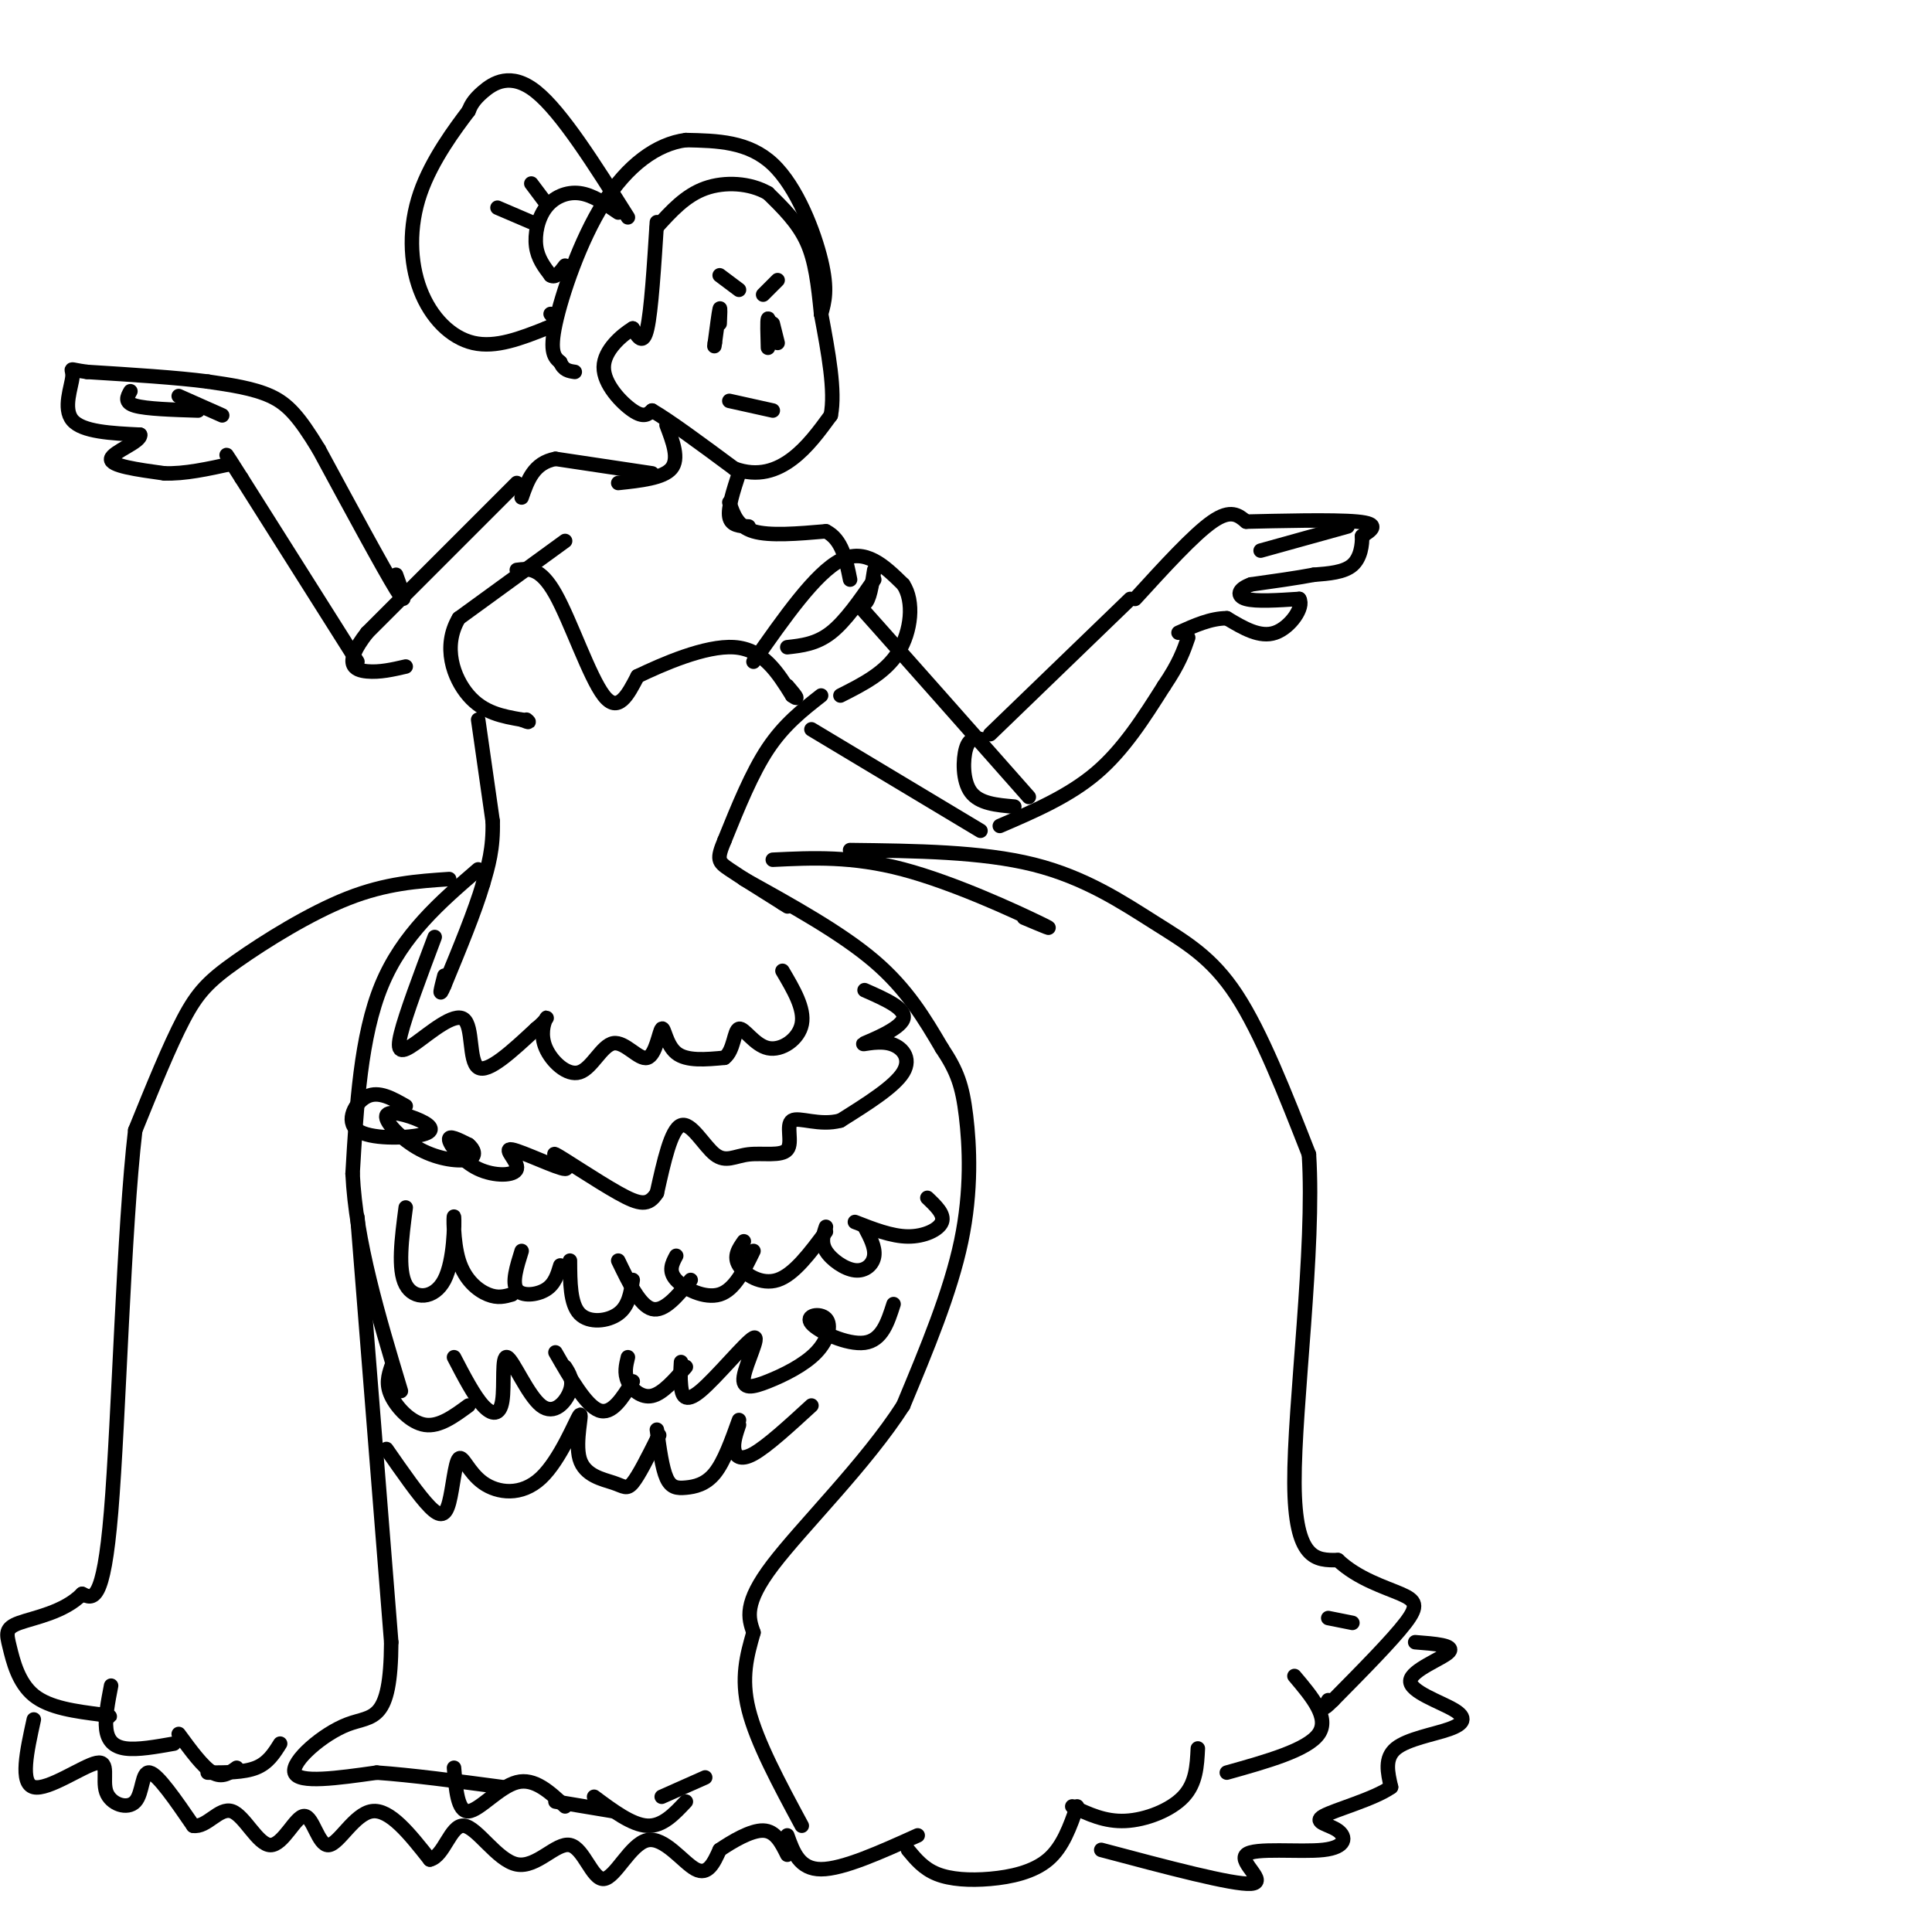 <svg viewBox='0 0 400 400' version='1.1' xmlns='http://www.w3.org/2000/svg' xmlns:xlink='http://www.w3.org/1999/xlink'><g fill='none' stroke='rgb(0,0,0)' stroke-width='3' stroke-linecap='round' stroke-linejoin='round'><path d='M136,46c-0.583,9.167 -1.167,18.333 -2,22c-0.833,3.667 -1.917,1.833 -3,0'/><path d='M131,68c-2.131,1.274 -5.958,4.458 -6,8c-0.042,3.542 3.702,7.440 6,9c2.298,1.560 3.149,0.780 4,0'/><path d='M135,85c3.500,2.000 10.250,7.000 17,12'/><path d='M152,97c4.956,1.822 8.844,0.378 12,-2c3.156,-2.378 5.578,-5.689 8,-9'/><path d='M172,86c1.000,-5.000 -0.500,-13.000 -2,-21'/><path d='M170,65c-0.622,-6.156 -1.178,-11.044 -3,-15c-1.822,-3.956 -4.911,-6.978 -8,-10'/><path d='M159,40c-3.689,-2.133 -8.911,-2.467 -13,-1c-4.089,1.467 -7.044,4.733 -10,8'/><path d='M138,88c1.333,3.500 2.667,7.000 1,9c-1.667,2.000 -6.333,2.500 -11,3'/><path d='M153,98c-1.167,3.583 -2.333,7.167 -2,9c0.333,1.833 2.167,1.917 4,2'/><path d='M135,98c0.000,0.000 -20.000,-3.000 -20,-3'/><path d='M115,95c-4.500,0.833 -5.750,4.417 -7,8'/><path d='M151,104c0.833,2.500 1.667,5.000 5,6c3.333,1.000 9.167,0.500 15,0'/><path d='M171,110c3.333,1.667 4.167,5.833 5,10'/><path d='M117,112c0.000,0.000 -22.000,16.000 -22,16'/><path d='M95,128c-3.467,5.822 -1.133,12.378 2,16c3.133,3.622 7.067,4.311 11,5'/><path d='M108,149c2.000,0.833 1.500,0.417 1,0'/><path d='M170,144c-3.833,3.000 -7.667,6.000 -11,11c-3.333,5.000 -6.167,12.000 -9,19'/><path d='M150,174c-1.667,3.978 -1.333,4.422 1,6c2.333,1.578 6.667,4.289 11,7'/><path d='M162,187c1.833,1.167 0.917,0.583 0,0'/><path d='M154,182c10.083,5.583 20.167,11.167 27,17c6.833,5.833 10.417,11.917 14,18'/><path d='M195,217c3.214,4.810 4.250,7.833 5,14c0.750,6.167 1.214,15.476 -1,26c-2.214,10.524 -7.107,22.262 -12,34'/><path d='M187,291c-7.689,12.000 -20.911,25.000 -27,33c-6.089,8.000 -5.044,11.000 -4,14'/><path d='M156,338c-1.333,4.667 -2.667,9.333 -1,16c1.667,6.667 6.333,15.333 11,24'/><path d='M99,149c0.000,0.000 3.000,21.000 3,21'/><path d='M102,170c0.167,5.667 -0.917,9.333 -2,13'/><path d='M100,183c-1.667,5.667 -4.833,13.333 -8,21'/><path d='M92,204c-1.333,3.167 -0.667,0.583 0,-2'/><path d='M99,180c-7.833,6.750 -15.667,13.500 -20,24c-4.333,10.500 -5.167,24.750 -6,39'/><path d='M73,243c0.667,14.000 5.333,29.500 10,45'/><path d='M74,252c0.000,0.000 7.000,88.000 7,88'/><path d='M81,340c-0.095,16.869 -3.833,15.042 -9,17c-5.167,1.958 -11.762,7.702 -11,10c0.762,2.298 8.881,1.149 17,0'/><path d='M78,367c7.167,0.500 16.583,1.750 26,3'/><path d='M94,366c0.378,4.578 0.756,9.156 3,9c2.244,-0.156 6.356,-5.044 10,-6c3.644,-0.956 6.822,2.022 10,5'/><path d='M115,373c0.000,0.000 12.000,2.000 12,2'/><path d='M123,372c3.917,2.917 7.833,5.833 11,6c3.167,0.167 5.583,-2.417 8,-5'/><path d='M137,372c0.000,0.000 9.000,-4.000 9,-4'/><path d='M160,178c8.222,-0.400 16.444,-0.800 27,2c10.556,2.800 23.444,8.800 28,11c4.556,2.200 0.778,0.600 -3,-1'/><path d='M176,176c13.649,0.161 27.298,0.321 38,3c10.702,2.679 18.458,7.875 25,12c6.542,4.125 11.869,7.179 17,15c5.131,7.821 10.065,20.411 15,33'/><path d='M271,239c1.267,19.533 -3.067,51.867 -3,68c0.067,16.133 4.533,16.067 9,16'/><path d='M277,323c4.095,3.893 9.833,5.625 13,7c3.167,1.375 3.762,2.393 1,6c-2.762,3.607 -8.881,9.804 -15,16'/><path d='M276,352c-2.667,2.667 -1.833,1.333 -1,0'/><path d='M268,347c3.667,4.333 7.333,8.667 5,12c-2.333,3.333 -10.667,5.667 -19,8'/><path d='M248,362c-0.178,3.600 -0.356,7.200 -3,10c-2.644,2.800 -7.756,4.800 -12,5c-4.244,0.200 -7.622,-1.400 -11,-3'/><path d='M223,374c-1.470,4.196 -2.940,8.393 -6,11c-3.060,2.607 -7.708,3.625 -12,4c-4.292,0.375 -8.226,0.107 -11,-1c-2.774,-1.107 -4.387,-3.054 -6,-5'/><path d='M190,380c-7.750,3.500 -15.500,7.000 -20,7c-4.500,0.000 -5.750,-3.500 -7,-7'/><path d='M93,182c-6.542,0.440 -13.083,0.881 -21,4c-7.917,3.119 -17.208,8.917 -23,13c-5.792,4.083 -8.083,6.452 -11,12c-2.917,5.548 -6.458,14.274 -10,23'/><path d='M28,234c-2.400,20.378 -3.400,59.822 -5,79c-1.600,19.178 -3.800,18.089 -6,17'/><path d='M17,330c-3.716,3.833 -10.006,4.914 -13,6c-2.994,1.086 -2.691,2.177 -2,5c0.691,2.823 1.769,7.378 5,10c3.231,2.622 8.616,3.311 14,4'/><path d='M21,355c2.500,0.667 1.750,0.333 1,0'/><path d='M23,349c-0.644,3.333 -1.289,6.667 -1,9c0.289,2.333 1.511,3.667 4,4c2.489,0.333 6.244,-0.333 10,-1'/><path d='M37,359c2.500,3.417 5.000,6.833 7,8c2.000,1.167 3.500,0.083 5,-1'/><path d='M43,367c3.750,0.000 7.500,0.000 10,-1c2.500,-1.000 3.750,-3.000 5,-5'/><path d='M7,356c-1.458,6.632 -2.915,13.263 0,14c2.915,0.737 10.204,-4.421 13,-5c2.796,-0.579 1.100,3.422 2,6c0.900,2.578 4.396,3.732 6,2c1.604,-1.732 1.315,-6.352 3,-6c1.685,0.352 5.342,5.676 9,11'/><path d='M40,378c2.818,0.463 5.364,-3.878 8,-3c2.636,0.878 5.361,6.976 8,7c2.639,0.024 5.192,-6.024 7,-6c1.808,0.024 2.871,6.122 5,6c2.129,-0.122 5.322,-6.463 9,-7c3.678,-0.537 7.839,4.732 12,10'/><path d='M89,385c2.930,-0.631 4.256,-7.208 7,-7c2.744,0.208 6.905,7.202 11,8c4.095,0.798 8.125,-4.601 11,-4c2.875,0.601 4.595,7.202 7,7c2.405,-0.202 5.494,-7.208 9,-8c3.506,-0.792 7.430,4.631 10,6c2.570,1.369 3.785,-1.315 5,-4'/><path d='M149,383c2.556,-1.733 6.444,-4.067 9,-4c2.556,0.067 3.778,2.533 5,5'/><path d='M275,335c0.000,0.000 5.000,1.000 5,1'/><path d='M293,340c4.123,0.321 8.245,0.641 7,2c-1.245,1.359 -7.859,3.756 -8,6c-0.141,2.244 6.189,4.333 9,6c2.811,1.667 2.103,2.910 -1,4c-3.103,1.090 -8.601,2.026 -11,4c-2.399,1.974 -1.700,4.987 -1,8'/><path d='M288,370c-3.479,2.484 -11.675,4.693 -14,6c-2.325,1.307 1.222,1.712 3,3c1.778,1.288 1.786,3.459 -3,4c-4.786,0.541 -14.365,-0.547 -16,1c-1.635,1.547 4.676,5.728 1,6c-3.676,0.272 -17.338,-3.364 -31,-7'/><path d='M90,194c-3.000,7.982 -6.000,15.965 -7,20c-1.000,4.035 0.000,4.123 3,2c3.000,-2.123 8.000,-6.456 10,-5c2.000,1.456 1.000,8.702 3,10c2.000,1.298 7.000,-3.351 12,-8'/><path d='M111,213c2.400,-1.942 2.400,-2.795 2,-2c-0.400,0.795 -1.201,3.240 0,6c1.201,2.760 4.402,5.837 7,5c2.598,-0.837 4.591,-5.586 7,-6c2.409,-0.414 5.233,3.508 7,3c1.767,-0.508 2.476,-5.444 3,-6c0.524,-0.556 0.864,3.270 3,5c2.136,1.730 6.068,1.365 10,1'/><path d='M150,219c1.987,-1.491 1.955,-5.719 3,-6c1.045,-0.281 3.166,3.386 6,4c2.834,0.614 6.381,-1.825 7,-5c0.619,-3.175 -1.691,-7.088 -4,-11'/><path d='M179,205c4.394,1.938 8.788,3.876 8,6c-0.788,2.124 -6.758,4.435 -8,5c-1.242,0.565 2.242,-0.617 5,0c2.758,0.617 4.788,3.033 3,6c-1.788,2.967 -7.394,6.483 -13,10'/><path d='M174,232c-4.322,1.189 -8.627,-0.838 -10,0c-1.373,0.838 0.184,4.542 -1,6c-1.184,1.458 -5.111,0.669 -8,1c-2.889,0.331 -4.739,1.781 -7,0c-2.261,-1.781 -4.932,-6.795 -7,-6c-2.068,0.795 -3.534,7.397 -5,14'/><path d='M136,247c-1.713,2.722 -3.495,2.526 -8,0c-4.505,-2.526 -11.732,-7.382 -13,-8c-1.268,-0.618 3.422,3.002 2,3c-1.422,-0.002 -8.956,-3.628 -11,-4c-2.044,-0.372 1.400,2.508 1,4c-0.400,1.492 -4.646,1.594 -8,0c-3.354,-1.594 -5.815,-4.884 -6,-6c-0.185,-1.116 1.908,-0.058 4,1'/><path d='M97,237c1.085,0.841 1.799,2.442 0,3c-1.799,0.558 -6.111,0.072 -10,-2c-3.889,-2.072 -7.355,-5.731 -7,-7c0.355,-1.269 4.532,-0.147 7,1c2.468,1.147 3.229,2.318 0,3c-3.229,0.682 -10.446,0.876 -13,-1c-2.554,-1.876 -0.444,-5.822 2,-7c2.444,-1.178 5.222,0.411 8,2'/><path d='M84,250c-0.843,6.423 -1.685,12.846 0,16c1.685,3.154 5.899,3.038 8,-1c2.101,-4.038 2.089,-12.000 2,-13c-0.089,-1.000 -0.255,4.962 1,9c1.255,4.038 3.930,6.154 6,7c2.070,0.846 3.535,0.423 5,0'/><path d='M108,259c-1.022,3.267 -2.044,6.533 -1,8c1.044,1.467 4.156,1.133 6,0c1.844,-1.133 2.422,-3.067 3,-5'/><path d='M118,261c0.022,4.489 0.044,8.978 2,11c1.956,2.022 5.844,1.578 8,0c2.156,-1.578 2.578,-4.289 3,-7'/><path d='M128,261c2.250,4.667 4.500,9.333 7,10c2.500,0.667 5.250,-2.667 8,-6'/><path d='M140,260c-0.844,1.578 -1.689,3.156 0,5c1.689,1.844 5.911,3.956 9,3c3.089,-0.956 5.044,-4.978 7,-9'/><path d='M154,257c-1.089,1.556 -2.178,3.111 -1,5c1.178,1.889 4.622,4.111 8,3c3.378,-1.111 6.689,-5.556 10,-10'/><path d='M171,254c-0.548,1.607 -1.095,3.214 0,5c1.095,1.786 3.833,3.750 6,4c2.167,0.250 3.762,-1.214 4,-3c0.238,-1.786 -0.881,-3.893 -2,-6'/><path d='M177,253c3.800,1.489 7.600,2.978 11,3c3.400,0.022 6.400,-1.422 7,-3c0.600,-1.578 -1.200,-3.289 -3,-5'/><path d='M81,283c-0.578,1.778 -1.156,3.556 0,6c1.156,2.444 4.044,5.556 7,6c2.956,0.444 5.978,-1.778 9,-4'/><path d='M94,281c2.070,3.981 4.139,7.962 6,10c1.861,2.038 3.512,2.132 4,-1c0.488,-3.132 -0.189,-9.489 1,-9c1.189,0.489 4.243,7.824 7,10c2.757,2.176 5.216,-0.807 6,-3c0.784,-2.193 -0.108,-3.597 -1,-5'/><path d='M115,280c3.167,5.500 6.333,11.000 9,12c2.667,1.000 4.833,-2.500 7,-6'/><path d='M130,281c-0.400,1.644 -0.800,3.289 0,5c0.800,1.711 2.800,3.489 5,3c2.200,-0.489 4.600,-3.244 7,-6'/><path d='M141,282c-0.097,1.606 -0.195,3.212 0,5c0.195,1.788 0.681,3.760 4,1c3.319,-2.760 9.469,-10.250 11,-11c1.531,-0.750 -1.558,5.241 -2,8c-0.442,2.759 1.764,2.287 5,1c3.236,-1.287 7.502,-3.389 10,-6c2.498,-2.611 3.226,-5.731 2,-7c-1.226,-1.269 -4.407,-0.688 -3,1c1.407,1.688 7.402,4.482 11,4c3.598,-0.482 4.799,-4.241 6,-8'/><path d='M80,300c3.392,4.878 6.784,9.756 9,12c2.216,2.244 3.255,1.855 4,-1c0.745,-2.855 1.195,-8.174 2,-9c0.805,-0.826 1.966,2.842 5,5c3.034,2.158 7.941,2.805 12,-1c4.059,-3.805 7.270,-12.064 8,-13c0.730,-0.936 -1.021,5.450 0,9c1.021,3.550 4.813,4.263 7,5c2.187,0.737 2.768,1.496 4,0c1.232,-1.496 3.116,-5.248 5,-9'/><path d='M136,298c0.833,-1.500 0.417,-0.750 0,0'/><path d='M136,296c0.542,3.976 1.083,7.952 2,10c0.917,2.048 2.208,2.167 4,2c1.792,-0.167 4.083,-0.619 6,-3c1.917,-2.381 3.458,-6.690 5,-11'/><path d='M153,295c-0.600,1.778 -1.200,3.556 -1,5c0.200,1.444 1.200,2.556 4,1c2.800,-1.556 7.400,-5.778 12,-10'/><path d='M181,118c-0.489,3.178 -0.978,6.356 -2,7c-1.022,0.644 -2.578,-1.244 3,5c5.578,6.244 18.289,20.622 31,35'/><path d='M168,151c0.000,0.000 35.000,21.000 35,21'/><path d='M203,153c-1.178,-0.089 -2.356,-0.178 -3,2c-0.644,2.178 -0.756,6.622 1,9c1.756,2.378 5.378,2.689 9,3'/><path d='M205,152c0.000,0.000 29.000,-28.000 29,-28'/><path d='M207,171c7.167,-3.083 14.333,-6.167 20,-11c5.667,-4.833 9.833,-11.417 14,-18'/><path d='M241,142c3.167,-4.667 4.083,-7.333 5,-10'/><path d='M235,124c6.083,-6.667 12.167,-13.333 16,-16c3.833,-2.667 5.417,-1.333 7,0'/><path d='M258,108c6.156,-0.133 18.044,-0.467 23,0c4.956,0.467 2.978,1.733 1,3'/><path d='M282,111c0.067,1.711 -0.267,4.489 -2,6c-1.733,1.511 -4.867,1.756 -8,2'/><path d='M272,119c-3.500,0.667 -8.250,1.333 -13,2'/><path d='M259,121c-2.733,0.978 -3.067,2.422 -1,3c2.067,0.578 6.533,0.289 11,0'/><path d='M269,124c1.044,1.689 -1.844,5.911 -5,7c-3.156,1.089 -6.578,-0.956 -10,-3'/><path d='M254,128c-3.333,0.000 -6.667,1.500 -10,3'/><path d='M261,114c0.000,0.000 18.000,-5.000 18,-5'/><path d='M107,100c0.000,0.000 -31.000,31.000 -31,31'/><path d='M76,131c-5.178,6.644 -2.622,7.756 0,8c2.622,0.244 5.311,-0.378 8,-1'/><path d='M74,137c0.000,0.000 -24.000,-38.000 -24,-38'/><path d='M50,99c-4.333,-6.833 -3.167,-4.917 -2,-3'/><path d='M82,119c1.333,3.667 2.667,7.333 0,3c-2.667,-4.333 -9.333,-16.667 -16,-29'/><path d='M66,93c-4.133,-6.822 -6.467,-9.378 -10,-11c-3.533,-1.622 -8.267,-2.311 -13,-3'/><path d='M43,79c-6.333,-0.833 -15.667,-1.417 -25,-2'/><path d='M18,77c-4.381,-0.583 -2.833,-1.042 -3,1c-0.167,2.042 -2.048,6.583 0,9c2.048,2.417 8.024,2.708 14,3'/><path d='M29,90c0.356,1.444 -5.756,3.556 -6,5c-0.244,1.444 5.378,2.222 11,3'/><path d='M34,98c4.167,0.167 9.083,-0.917 14,-2'/><path d='M27,81c-0.667,1.167 -1.333,2.333 1,3c2.333,0.667 7.667,0.833 13,1'/><path d='M37,82c0.000,0.000 9.000,4.000 9,4'/><path d='M151,83c0.000,0.000 9.000,2.000 9,2'/><path d='M149,67c0.083,-1.833 0.167,-3.667 0,-3c-0.167,0.667 -0.583,3.833 -1,7'/><path d='M148,71c-0.167,1.167 -0.083,0.583 0,0'/><path d='M160,70c-0.417,-2.167 -0.833,-4.333 -1,-4c-0.167,0.333 -0.083,3.167 0,6'/><path d='M161,71c0.000,0.000 -1.000,-4.000 -1,-4'/><path d='M149,57c0.000,0.000 4.000,3.000 4,3'/><path d='M158,61c0.000,0.000 3.000,-3.000 3,-3'/><path d='M170,65c0.711,-2.533 1.422,-5.067 0,-11c-1.422,-5.933 -4.978,-15.267 -10,-20c-5.022,-4.733 -11.511,-4.867 -18,-5'/><path d='M142,29c-6.024,0.774 -12.083,5.208 -17,13c-4.917,7.792 -8.690,18.940 -10,25c-1.310,6.060 -0.155,7.030 1,8'/><path d='M116,75c0.667,1.667 1.833,1.833 3,2'/><path d='M128,44c-2.667,-1.827 -5.333,-3.655 -8,-4c-2.667,-0.345 -5.333,0.792 -7,3c-1.667,2.208 -2.333,5.488 -2,8c0.333,2.512 1.667,4.256 3,6'/><path d='M114,57c1.000,0.667 2.000,-0.667 3,-2'/><path d='M130,45c-6.867,-10.889 -13.733,-21.778 -19,-26c-5.267,-4.222 -8.933,-1.778 -11,0c-2.067,1.778 -2.533,2.889 -3,4'/><path d='M97,23c-2.601,3.442 -7.604,10.046 -10,17c-2.396,6.954 -2.183,14.257 0,20c2.183,5.743 6.338,9.927 11,11c4.662,1.073 9.831,-0.963 15,-3'/><path d='M113,68c2.667,-1.000 1.833,-2.000 1,-3'/><path d='M103,43c0.000,0.000 7.000,3.000 7,3'/><path d='M110,38c0.000,0.000 3.000,4.000 3,4'/><path d='M107,118c2.422,-0.311 4.844,-0.622 8,5c3.156,5.622 7.044,17.178 10,21c2.956,3.822 4.978,-0.089 7,-4'/><path d='M132,140c5.000,-2.400 14.000,-6.400 20,-6c6.000,0.400 9.000,5.200 12,10'/><path d='M164,144c1.833,1.333 0.417,-0.333 -1,-2'/><path d='M156,137c6.417,-9.167 12.833,-18.333 18,-21c5.167,-2.667 9.083,1.167 13,5'/><path d='M187,121c2.333,3.489 1.667,9.711 -1,14c-2.667,4.289 -7.333,6.644 -12,9'/><path d='M181,120c-3.000,4.333 -6.000,8.667 -9,11c-3.000,2.333 -6.000,2.667 -9,3'/></g>
</svg>